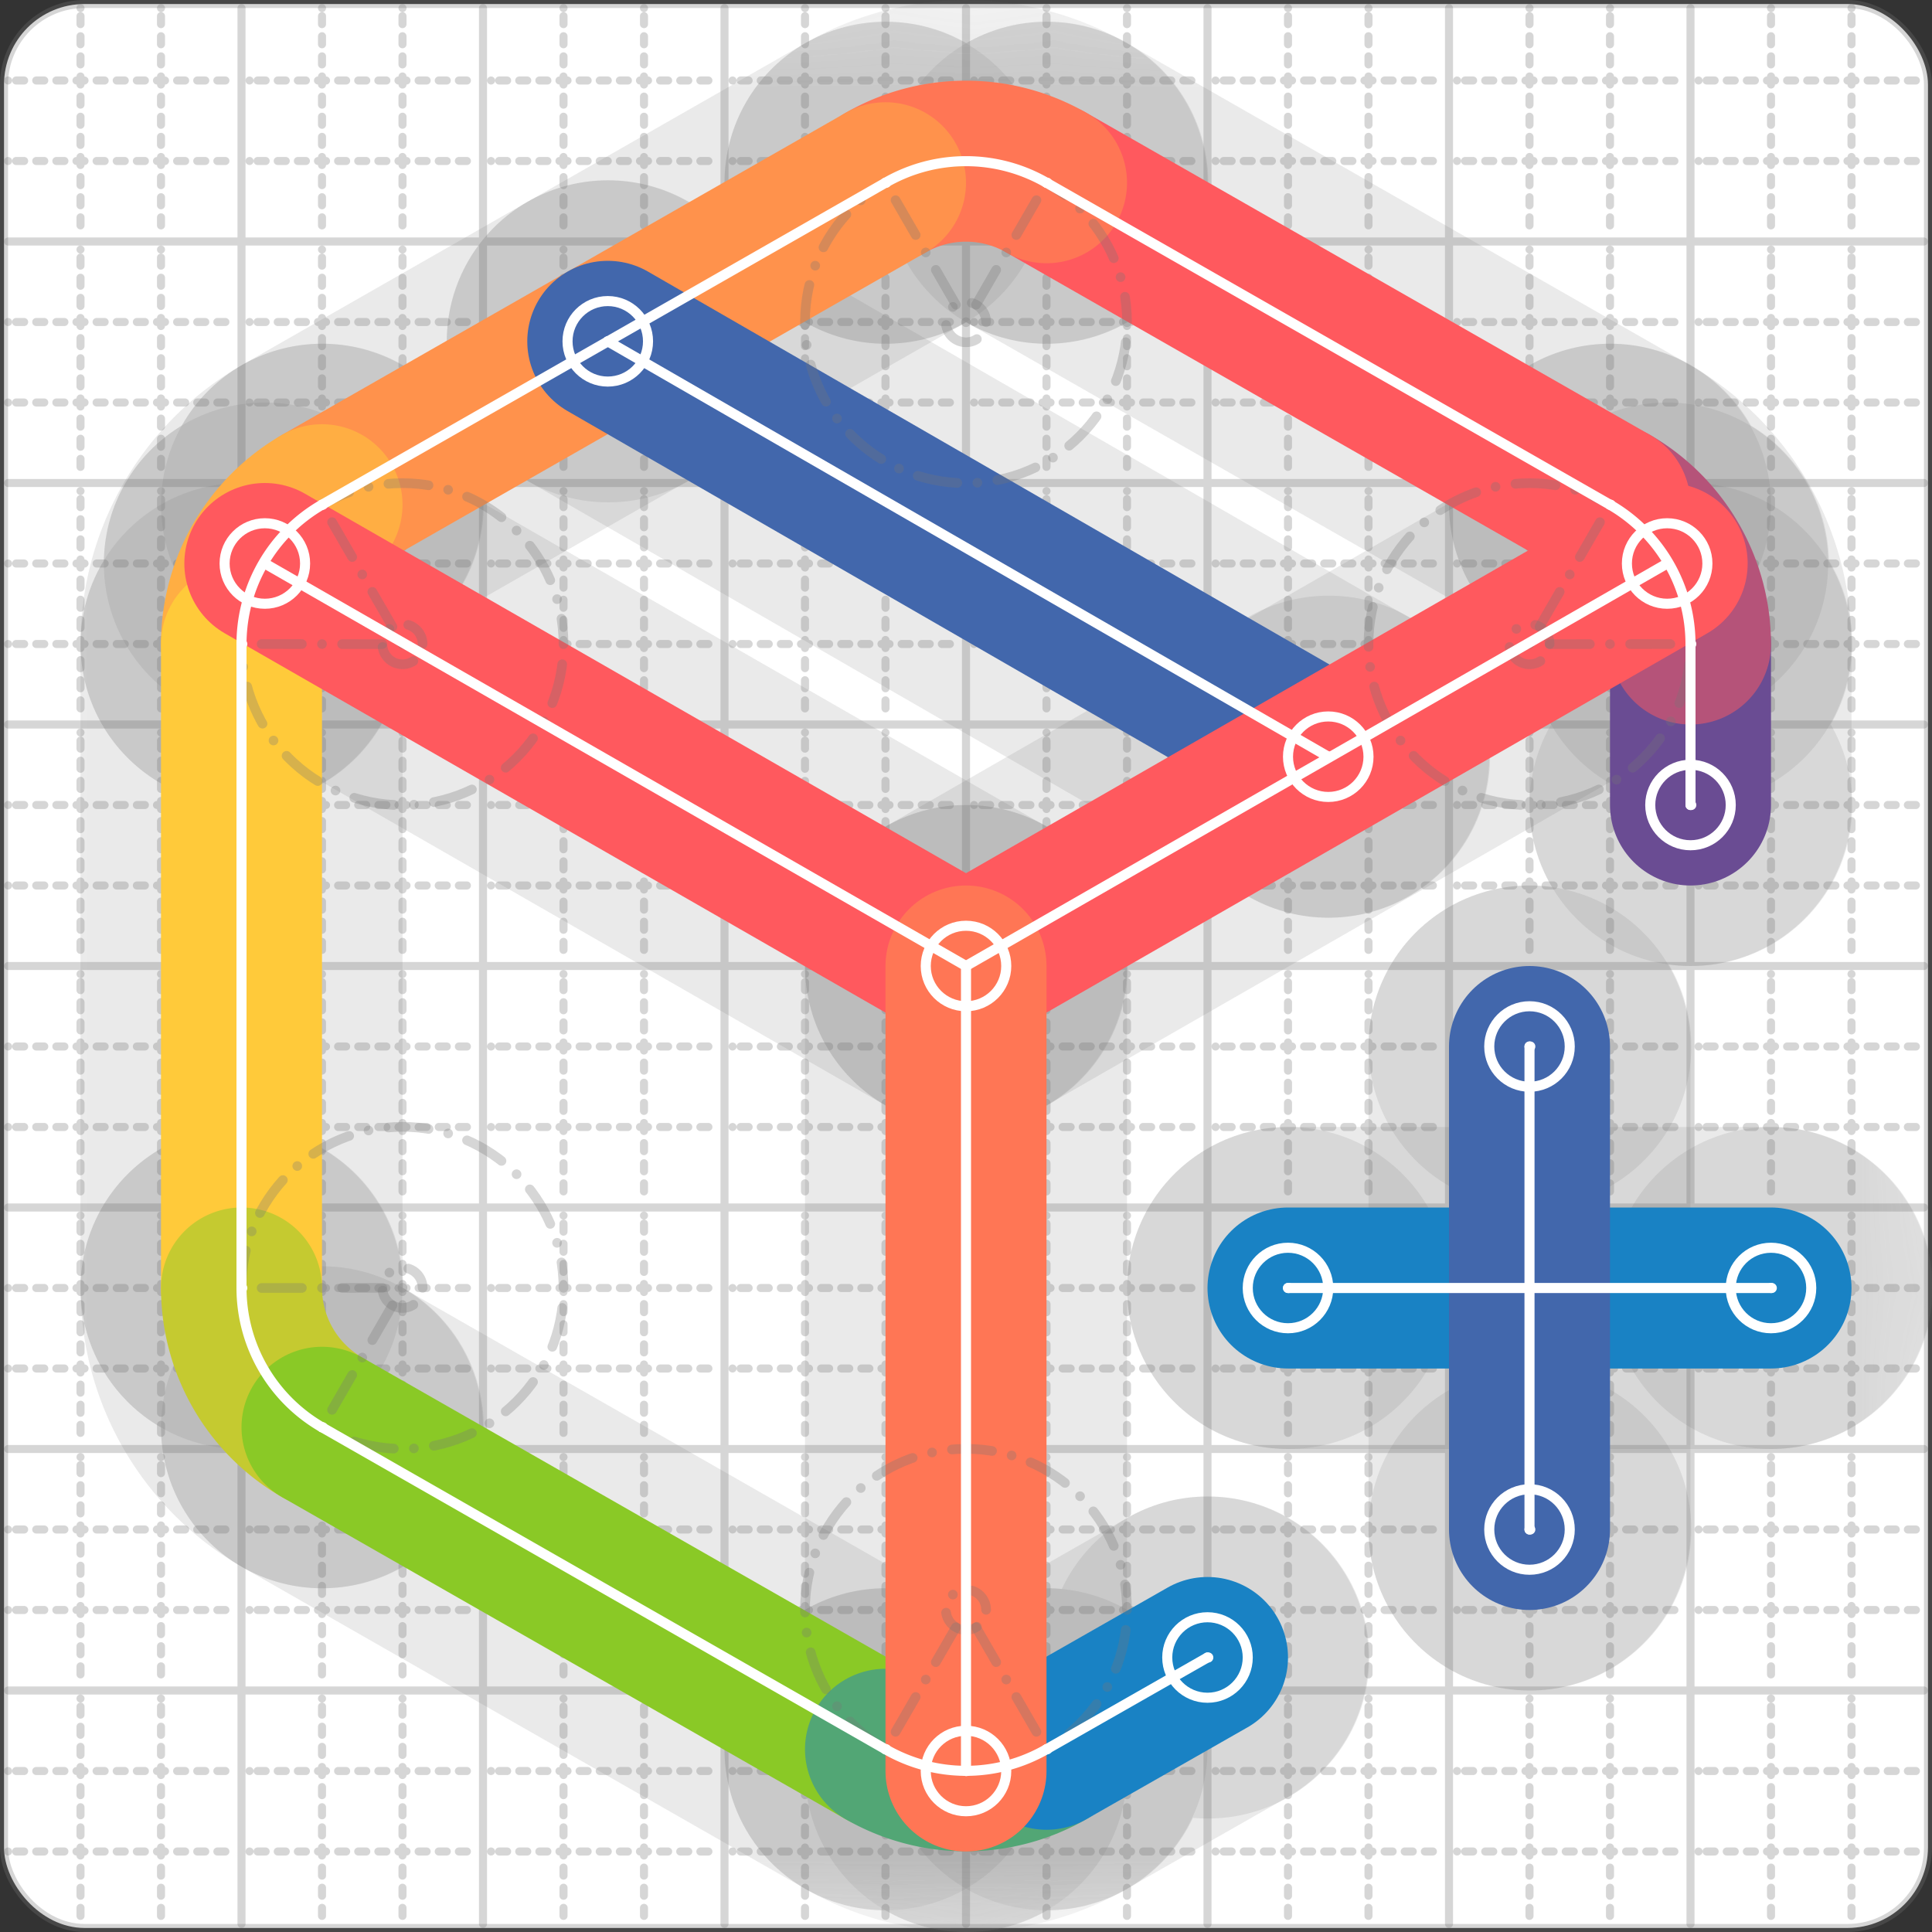 <svg xmlns="http://www.w3.org/2000/svg" width="24" height="24" viewBox="0 0 24 24" fill="none" stroke="currentColor" stroke-width="2" stroke-linecap="round" stroke-linejoin="round"><rect x="0" y="0" width="24" height="24" fill="#333333" stroke="none"/><style>
  @media screen and (prefers-color-scheme: light) {
    .svg-preview-grid-rect { fill: none }
  }
  @media screen and (prefers-color-scheme: dark) {
    .svg-preview-grid-rect { fill: none }
    .svg
    .svg-preview-grid-group,
    .svg-preview-radii-group,
    .svg-preview-shadow-mask-group,
    .svg-preview-shadow-group {
      stroke: #fff;
    }
  }
</style><g class="svg-preview-grid-group" stroke-linecap="butt" stroke-width="0.1" stroke="#777" stroke-opacity="0.3"><rect class="svg-preview-grid-rect" width="23.9" height="23.9" x="0.05" y="0.05" rx="1" fill="#fff"></rect><path stroke-dasharray="0 0.1 0.1 0.15 0.1 0.15 0.1 0.15 0.1 0.15 0.1 0.15 0.1 0.15 0.1 0.15 0.1 0.15 0.1 0.15 0.1 0.15 0.1 0.15 0 0.15" stroke-width="0.1" d="M0.1 1h23.8M1 0.1v23.8M0.1 2h23.8M2 0.1v23.8M0.1 4h23.8M4 0.1v23.8M0.1 5h23.8M5 0.1v23.8M0.1 7h23.8M7 0.1v23.8M0.1 8h23.8M8 0.1v23.8M0.1 10h23.8M10 0.1v23.8M0.1 11h23.8M11 0.1v23.8M0.1 13h23.8M13 0.1v23.8M0.1 14h23.8M14 0.1v23.8M0.1 16h23.8M16 0.1v23.8M0.1 17h23.8M17 0.1v23.8M0.1 19h23.8M19 0.1v23.8M0.1 20h23.8M20 0.1v23.8M0.1 22h23.8M22 0.1v23.8M0.1 23h23.8M23 0.1v23.8"></path><path d="M0.1 3h23.8M3 0.1v23.8M0.1 6h23.8M6 0.1v23.8M0.1 9h23.8M9 0.1v23.8M0.1 12h23.8M12 0.1v23.8M0.1 15h23.8M15 0.1v23.8M0.1 18h23.8M18 0.1v23.8M0.1 21h23.8M21 0.1v23.8"></path></g><g class="svg-preview-shadow-mask-group" stroke-width="4" stroke="#777" stroke-opacity="0.15"><mask id="svg-preview-shadow-mask-0" maskUnits="userSpaceOnUse" stroke-opacity="1" stroke-width="4" stroke="#000"><rect x="0" y="0" width="24" height="24" fill="#fff" stroke="none" rx="1"></rect><path d="M16 16h.01M22 16h.01"></path></mask><mask id="svg-preview-shadow-mask-1" maskUnits="userSpaceOnUse" stroke-opacity="1" stroke-width="4" stroke="#000"><rect x="0" y="0" width="24" height="24" fill="#fff" stroke="none" rx="1"></rect><path d="M19 13h.01M19 19h.01"></path></mask><mask id="svg-preview-shadow-mask-2" maskUnits="userSpaceOnUse" stroke-opacity="1" stroke-width="4" stroke="#000"><rect x="0" y="0" width="24" height="24" fill="#fff" stroke="none" rx="1"></rect><path d="M21 10h.01M21 8h.01M20 6.27h.01M13 2.27h.01M11 2.27h.01M4 6.27h.01M3 8h.01M3 16h.01M4 17.73h.01M11 21.73h.01M13 21.73h.01M15 20.59h.01"></path></mask><mask id="svg-preview-shadow-mask-3" maskUnits="userSpaceOnUse" stroke-opacity="1" stroke-width="4" stroke="#000"><rect x="0" y="0" width="24" height="24" fill="#fff" stroke="none" rx="1"></rect><path d="M16.5 9.4h.01M7.55 4.24h.01"></path></mask><mask id="svg-preview-shadow-mask-4" maskUnits="userSpaceOnUse" stroke-opacity="1" stroke-width="4" stroke="#000"><rect x="0" y="0" width="24" height="24" fill="#fff" stroke="none" rx="1"></rect><path d="M3.29 7h.01M12 12h.01M20.71 7h.01"></path></mask><mask id="svg-preview-shadow-mask-5" maskUnits="userSpaceOnUse" stroke-opacity="1" stroke-width="4" stroke="#000"><rect x="0" y="0" width="24" height="24" fill="#fff" stroke="none" rx="1"></rect><path d="M12 22h.01M12 12h.01"></path></mask></g><g class="svg-preview-shadow-group" stroke-width="4" stroke="#777" stroke-opacity="0.15"><path mask="url(#svg-preview-shadow-mask-0)" d="M 16 16 L 22 16"></path><path mask="url(#svg-preview-shadow-mask-1)" d="M 19 13 L 19 19"></path><path mask="url(#svg-preview-shadow-mask-2)" d="M 21 10 L 21 8"></path><path mask="url(#svg-preview-shadow-mask-2)" d="M 21 8 A2 2 0 0 0 20 6.27"></path><path mask="url(#svg-preview-shadow-mask-2)" d="M 20 6.27 L 13 2.27"></path><path mask="url(#svg-preview-shadow-mask-2)" d="M 13 2.27 A2 2 0 0 0 11 2.27"></path><path mask="url(#svg-preview-shadow-mask-2)" d="M 11 2.27 L 4 6.27"></path><path mask="url(#svg-preview-shadow-mask-2)" d="M 4 6.27 A2 2 0 0 0 3 8"></path><path mask="url(#svg-preview-shadow-mask-2)" d="M 3 8 L 3 16"></path><path mask="url(#svg-preview-shadow-mask-2)" d="M 3 16 A2 2 0 0 0 4 17.73"></path><path mask="url(#svg-preview-shadow-mask-2)" d="M 4 17.73 L 11 21.73"></path><path mask="url(#svg-preview-shadow-mask-2)" d="M 11 21.73 A2 2 0 0 0 13 21.73"></path><path mask="url(#svg-preview-shadow-mask-2)" d="M 13 21.73 L 15 20.59"></path><path mask="url(#svg-preview-shadow-mask-3)" d="M 16.5 9.4 L 7.55 4.24"></path><path mask="url(#svg-preview-shadow-mask-4)" d="M 3.29 7 L 12 12"></path><path mask="url(#svg-preview-shadow-mask-4)" d="M 12 12 L 20.71 7"></path><path mask="url(#svg-preview-shadow-mask-5)" d="M 12 22 L 12 12"></path><path d="M16 16h.01M22 16h.01M19 13h.01M19 19h.01M21 10h.01M21 8h.01M20 6.27h.01M13 2.27h.01M11 2.27h.01M4 6.27h.01M3 8h.01M3 16h.01M4 17.73h.01M11 21.73h.01M13 21.73h.01M15 20.59h.01M16.5 9.4h.01M7.55 4.24h.01M3.29 7h.01M12 12h.01M20.71 7h.01M12 22h.01"></path></g><g class="svg-preview-handles-group" stroke-width="0.12" stroke="#777" stroke-opacity="0.6"></g><g class="svg-preview-colored-path-group"><path d="M 16 16 L 22 16" stroke="#1982c4"></path><path d="M 19 13 L 19 19" stroke="#4267AC"></path><path d="M 21 10 L 21 8" stroke="#6a4c93"></path><path d="M 21 8 A2 2 0 0 0 20 6.27" stroke="#B55379"></path><path d="M 20 6.27 L 13 2.27" stroke="#FF595E"></path><path d="M 13 2.27 A2 2 0 0 0 11 2.27" stroke="#FF7655"></path><path d="M 11 2.27 L 4 6.27" stroke="#ff924c"></path><path d="M 4 6.27 A2 2 0 0 0 3 8" stroke="#FFAE43"></path><path d="M 3 8 L 3 16" stroke="#ffca3a"></path><path d="M 3 16 A2 2 0 0 0 4 17.73" stroke="#C5CA30"></path><path d="M 4 17.73 L 11 21.73" stroke="#8ac926"></path><path d="M 11 21.73 A2 2 0 0 0 13 21.73" stroke="#52A675"></path><path d="M 13 21.73 L 15 20.59" stroke="#1982c4"></path><path d="M 16.5 9.4 L 7.55 4.24" stroke="#4267AC"></path><path d="M 3.29 7 L 12 12" stroke="#FF595E"></path><path d="M 12 12 L 20.71 7" stroke="#FF595E"></path><path d="M 12 22 L 12 12" stroke="#FF7655"></path></g><g class="svg-preview-radii-group" stroke-width="0.12" stroke-dasharray="0 0.25 0.25" stroke="#777" stroke-opacity="0.3"><path d="M21 8 19 8.002 20 6.27"></path><circle cy="8.002" cx="19" r="0.25" stroke-dasharray="0"></circle><circle cy="8.002" cx="19" r="2"></circle><path d="M13 2.27 12 4.002 11 2.27"></path><circle cy="4.002" cx="12" r="0.25" stroke-dasharray="0"></circle><circle cy="4.002" cx="12" r="2"></circle><path d="M4 6.27 5 8.002 3 8"></path><circle cy="8.002" cx="5" r="0.25" stroke-dasharray="0"></circle><circle cy="8.002" cx="5" r="2"></circle><path d="M3 16 5 15.998 4 17.73"></path><circle cy="15.998" cx="5" r="0.25" stroke-dasharray="0"></circle><circle cy="15.998" cx="5" r="2"></circle><path d="M11 21.73 12 19.998 13 21.73"></path><circle cy="19.998" cx="12" r="0.25" stroke-dasharray="0"></circle><circle cy="19.998" cx="12" r="2"></circle></g><g class="svg-preview-control-path-marker-mask-group" stroke-width="1" stroke="#000"><mask id="svg-preview-control-path-marker-mask-0" maskUnits="userSpaceOnUse"><rect x="0" y="0" width="24" height="24" fill="#fff" stroke="none" rx="1"></rect><path d="M16 16h.01"></path><path d="M22 16h.01"></path></mask><mask id="svg-preview-control-path-marker-mask-1" maskUnits="userSpaceOnUse"><rect x="0" y="0" width="24" height="24" fill="#fff" stroke="none" rx="1"></rect><path d="M19 13h.01"></path><path d="M19 19h.01"></path></mask><mask id="svg-preview-control-path-marker-mask-2" maskUnits="userSpaceOnUse"><rect x="0" y="0" width="24" height="24" fill="#fff" stroke="none" rx="1"></rect><path d="M21 10h.01"></path><path d="M21 8h.01"></path></mask><mask id="svg-preview-control-path-marker-mask-3" maskUnits="userSpaceOnUse"><rect x="0" y="0" width="24" height="24" fill="#fff" stroke="none" rx="1"></rect><path d="M21 8h.01"></path><path d="M20 6.27h.01"></path></mask><mask id="svg-preview-control-path-marker-mask-4" maskUnits="userSpaceOnUse"><rect x="0" y="0" width="24" height="24" fill="#fff" stroke="none" rx="1"></rect><path d="M20 6.27h.01"></path><path d="M13 2.27h.01"></path></mask><mask id="svg-preview-control-path-marker-mask-5" maskUnits="userSpaceOnUse"><rect x="0" y="0" width="24" height="24" fill="#fff" stroke="none" rx="1"></rect><path d="M13 2.27h.01"></path><path d="M11 2.27h.01"></path></mask><mask id="svg-preview-control-path-marker-mask-6" maskUnits="userSpaceOnUse"><rect x="0" y="0" width="24" height="24" fill="#fff" stroke="none" rx="1"></rect><path d="M11 2.27h.01"></path><path d="M4 6.27h.01"></path></mask><mask id="svg-preview-control-path-marker-mask-7" maskUnits="userSpaceOnUse"><rect x="0" y="0" width="24" height="24" fill="#fff" stroke="none" rx="1"></rect><path d="M4 6.27h.01"></path><path d="M3 8h.01"></path></mask><mask id="svg-preview-control-path-marker-mask-8" maskUnits="userSpaceOnUse"><rect x="0" y="0" width="24" height="24" fill="#fff" stroke="none" rx="1"></rect><path d="M3 8h.01"></path><path d="M3 16h.01"></path></mask><mask id="svg-preview-control-path-marker-mask-9" maskUnits="userSpaceOnUse"><rect x="0" y="0" width="24" height="24" fill="#fff" stroke="none" rx="1"></rect><path d="M3 16h.01"></path><path d="M4 17.73h.01"></path></mask><mask id="svg-preview-control-path-marker-mask-10" maskUnits="userSpaceOnUse"><rect x="0" y="0" width="24" height="24" fill="#fff" stroke="none" rx="1"></rect><path d="M4 17.73h.01"></path><path d="M11 21.73h.01"></path></mask><mask id="svg-preview-control-path-marker-mask-11" maskUnits="userSpaceOnUse"><rect x="0" y="0" width="24" height="24" fill="#fff" stroke="none" rx="1"></rect><path d="M11 21.73h.01"></path><path d="M13 21.73h.01"></path></mask><mask id="svg-preview-control-path-marker-mask-12" maskUnits="userSpaceOnUse"><rect x="0" y="0" width="24" height="24" fill="#fff" stroke="none" rx="1"></rect><path d="M13 21.73h.01"></path><path d="M15 20.59h.01"></path></mask><mask id="svg-preview-control-path-marker-mask-13" maskUnits="userSpaceOnUse"><rect x="0" y="0" width="24" height="24" fill="#fff" stroke="none" rx="1"></rect><path d="M16.5 9.4h.01"></path><path d="M7.55 4.24h.01"></path></mask><mask id="svg-preview-control-path-marker-mask-14" maskUnits="userSpaceOnUse"><rect x="0" y="0" width="24" height="24" fill="#fff" stroke="none" rx="1"></rect><path d="M3.29 7h.01"></path><path d="M12 12h.01"></path></mask><mask id="svg-preview-control-path-marker-mask-15" maskUnits="userSpaceOnUse"><rect x="0" y="0" width="24" height="24" fill="#fff" stroke="none" rx="1"></rect><path d="M12 12h.01"></path><path d="M20.71 7h.01"></path></mask><mask id="svg-preview-control-path-marker-mask-16" maskUnits="userSpaceOnUse"><rect x="0" y="0" width="24" height="24" fill="#fff" stroke="none" rx="1"></rect><path d="M12 22h.01"></path><path d="M12 12h.01"></path></mask></g><g class="svg-preview-control-path-group" stroke="#fff" stroke-width="0.125"><path mask="url(#svg-preview-control-path-marker-mask-0)" d="M 16 16 L 22 16"></path><path mask="url(#svg-preview-control-path-marker-mask-1)" d="M 19 13 L 19 19"></path><path mask="url(#svg-preview-control-path-marker-mask-2)" d="M 21 10 L 21 8"></path><path mask="url(#svg-preview-control-path-marker-mask-3)" d="M 21 8 A2 2 0 0 0 20 6.27"></path><path mask="url(#svg-preview-control-path-marker-mask-4)" d="M 20 6.27 L 13 2.27"></path><path mask="url(#svg-preview-control-path-marker-mask-5)" d="M 13 2.27 A2 2 0 0 0 11 2.27"></path><path mask="url(#svg-preview-control-path-marker-mask-6)" d="M 11 2.27 L 4 6.27"></path><path mask="url(#svg-preview-control-path-marker-mask-7)" d="M 4 6.27 A2 2 0 0 0 3 8"></path><path mask="url(#svg-preview-control-path-marker-mask-8)" d="M 3 8 L 3 16"></path><path mask="url(#svg-preview-control-path-marker-mask-9)" d="M 3 16 A2 2 0 0 0 4 17.73"></path><path mask="url(#svg-preview-control-path-marker-mask-10)" d="M 4 17.73 L 11 21.73"></path><path mask="url(#svg-preview-control-path-marker-mask-11)" d="M 11 21.73 A2 2 0 0 0 13 21.73"></path><path mask="url(#svg-preview-control-path-marker-mask-12)" d="M 13 21.73 L 15 20.59"></path><path mask="url(#svg-preview-control-path-marker-mask-13)" d="M 16.5 9.4 L 7.55 4.24"></path><path mask="url(#svg-preview-control-path-marker-mask-14)" d="M 3.29 7 L 12 12"></path><path mask="url(#svg-preview-control-path-marker-mask-15)" d="M 12 12 L 20.71 7"></path><path mask="url(#svg-preview-control-path-marker-mask-16)" d="M 12 22 L 12 12"></path></g><g class="svg-preview-control-path-marker-group" stroke="#fff" stroke-width="0.125"><path d="M16 16h.01M22 16h.01M19 13h.01M19 19h.01M21 10h.01M21 8h.01M21 8h.01M20 6.27h.01M20 6.27h.01M13 2.27h.01M13 2.27h.01M11 2.27h.01M11 2.27h.01M4 6.27h.01M4 6.27h.01M3 8h.01M3 8h.01M3 16h.01M3 16h.01M4 17.73h.01M4 17.73h.01M11 21.73h.01M11 21.73h.01M13 21.73h.01M13 21.73h.01M15 20.59h.01M16.5 9.4h.01M7.55 4.24h.01M3.29 7h.01M12 12h.01M12 12h.01M20.71 7h.01M12 22h.01M12 12h.01"></path><circle cx="16" cy="16" r="0.5"></circle><circle cx="22" cy="16" r="0.5"></circle><circle cx="19" cy="13" r="0.5"></circle><circle cx="19" cy="19" r="0.5"></circle><circle cx="21" cy="10" r="0.5"></circle><circle cx="15" cy="20.59" r="0.5"></circle><circle cx="16.5" cy="9.4" r="0.5"></circle><circle cx="7.55" cy="4.24" r="0.5"></circle><circle cx="3.29" cy="7" r="0.5"></circle><circle cx="20.71" cy="7" r="0.5"></circle><circle cx="12" cy="22" r="0.5"></circle><circle cx="12" cy="12" r="0.5"></circle></g><g class="svg-preview-handles-group" stroke-width="0.12" stroke="#FFF" stroke-opacity="0.3"></g></svg>